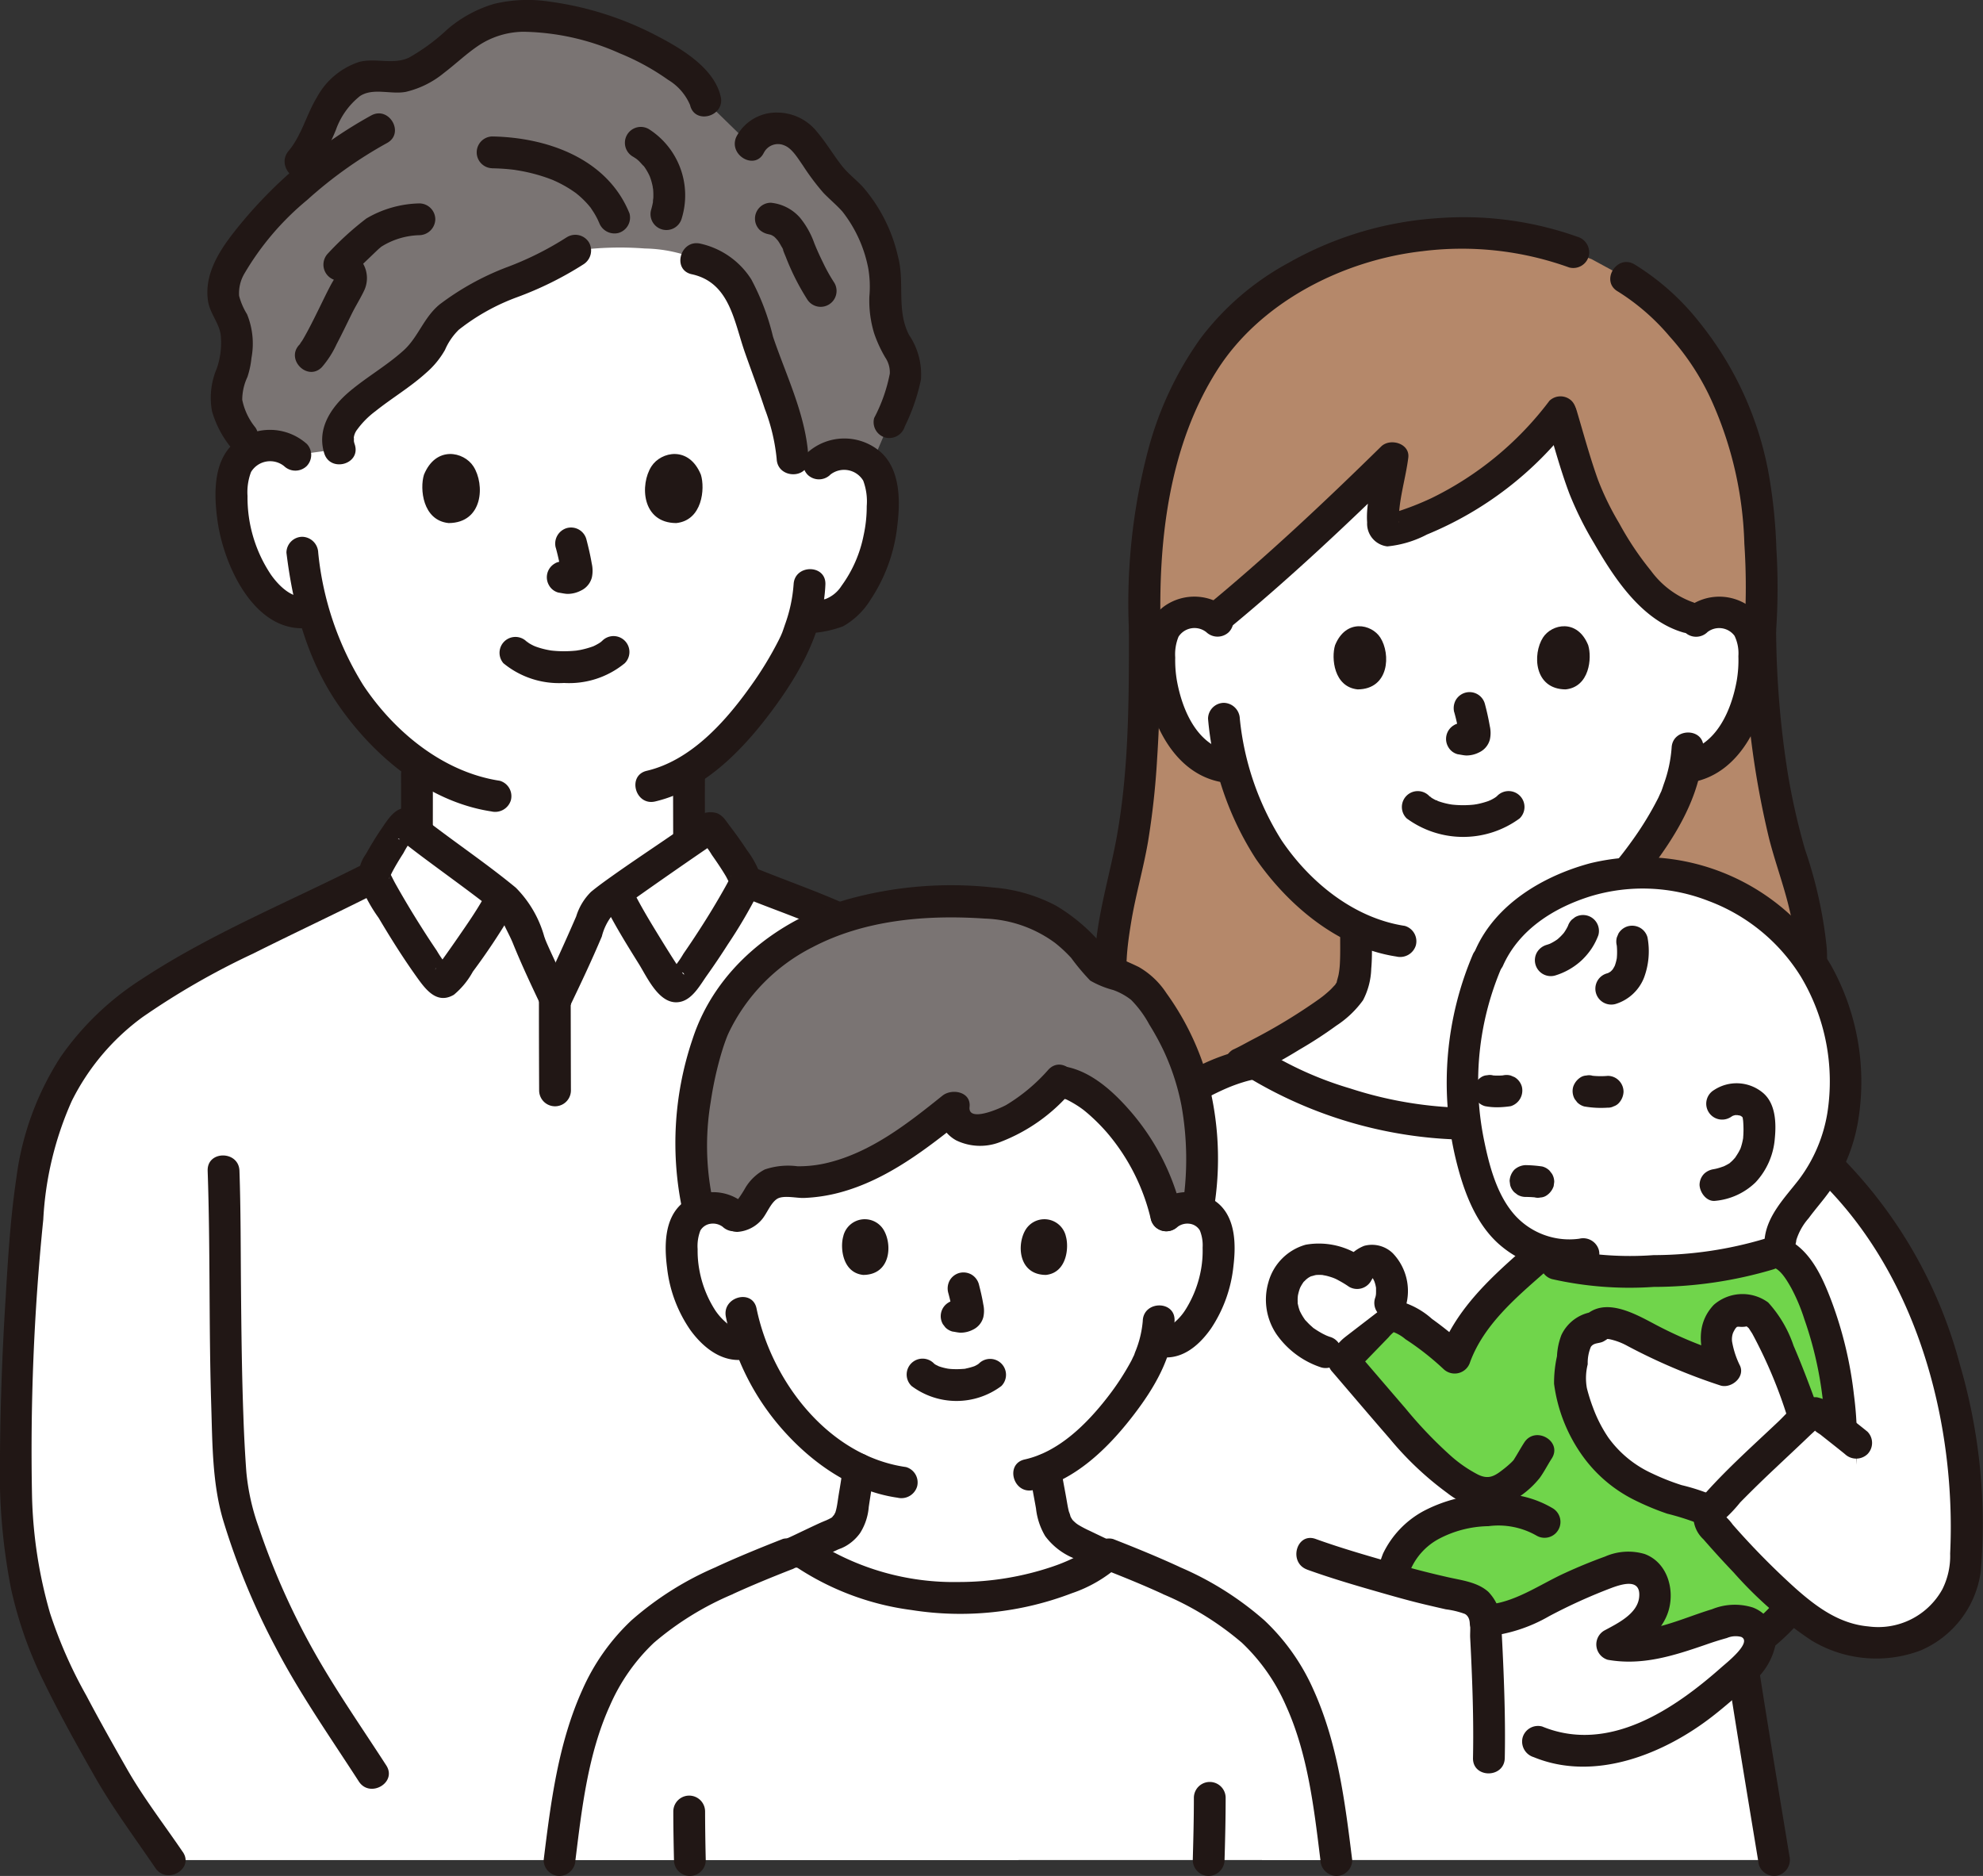 <svg data-name="グループ 272" xmlns="http://www.w3.org/2000/svg" width="179.708" height="170"><rect width="100%" height="100%" fill="#333333" stroke="none"/><defs><clipPath id="a"><path data-name="長方形 45" fill="none" d="M0 0h179.708v170H0z"/></clipPath></defs><g data-name="グループ 271" clip-path="url(#a)"><path data-name="パス 61" d="M74.21 42.008a3.529 3.529 0 0 1 2.827-.831 3.337 3.337 0 0 1 2.4 1.6 4.717 4.717 0 0 1 .494 1.9 14.141 14.141 0 0 1-1.441 7.5 8.987 8.987 0 0 1-2.325 3.051c-.822.655-2.309.609-3.341.792-.2.7-.405 1.278-.513 1.606-.751 2.039-4.728 8.927-9.861 12.139-.026 2.207 0 4.18-.007 6.572-2.728 1.9-7.707 5.161-8.332 5.92-.515 1.2-1.195 2.7-1.372 3.312-.408.939-1.537 3.226-2.4 5.027-.889-1.863-2.215-4.68-2.378-5.2-.187-.616-.922-1.98-1.444-3.188-.675-.853-6.425-4.918-8.737-6.718 0-2.275.012-4.278-.007-6.353a25.817 25.817 0 0 1-4.71-4.448 24.23 24.23 0 0 1-4.688-9.323l-.264.066a3.749 3.749 0 0 1-3.307-.984 9 9 0 0 1-2.324-3.051 14.143 14.143 0 0 1-1.442-7.5 4.729 4.729 0 0 1 .494-1.9 3.34 3.34 0 0 1 2.4-1.595 3.536 3.536 0 0 1 2.828.827s-9.88-26 22.761-26S74.21 42.008 74.21 42.008" fill="#fff"/><path data-name="パス 62" d="M63.076 23.464c2.691.539 4.252 2.554 5.046 5.651s3.615 9.277 3.705 12.474l2.385.42a3.534 3.534 0 0 1 2.828-.827 3.429 3.429 0 0 1 1.915.962l1.653-3.872c1.132-2.811 2.179-4.545.865-6.589-2.044-3.358-.835-5.485-1.357-7.577-1.1-4.394-2.327-5.667-4.3-7.464-1.11-1.012-2.617-4.052-3.974-4.7a2.892 2.892 0 0 0-3.854 1.161l-4.062-3.961c-.438-2.336-5.4-5.261-9.941-6.6-3.648-1.075-7.727-1.876-10.978.106-2.478 1.511-4.453 4.317-7.355 4.36-.737.011-1.472-.17-2.205-.1-1.728.17-3.016 1.678-3.811 3.222s-1.319 3.265-2.466 4.568l.618 1.552a39.5 39.5 0 0 0-5.643 5.913c-1.229 1.59-2.388 3.607-1.735 5.507.3.884.986 1.653 1.035 2.586a10.114 10.114 0 0 1-.411 3.522c-1.194 2.775-.109 4.162.876 5.695l.853 1.327a3.475 3.475 0 0 1 1.174-.4 3.535 3.535 0 0 1 2.829.828l4-.537c-1.357-4.072 6.963-6.326 8.482-10.066s9.734-5.541 12.893-7.917a29.8 29.8 0 0 1 6.309-.189 12.855 12.855 0 0 1 4.623.943" fill="#7a7473"/><path data-name="パス 63" d="M24.66 168.562h-9.332c-1.733-2.555-4.124-5.873-4.923-7.284-1.483-2.606-5.775-10.043-6.972-13.783a43.619 43.619 0 0 1-1.992-14.181c0-6.142.252-12.291.706-18.411s.691-11.981 3.974-17.424c2.916-4.831 6.869-7.373 11.671-10.008 4.866-2.663 11.486-5.682 16.1-8.041-.212-.377 1.713-3.389 2.488-4.43.082-.109.107-.279.237-.315s.286.073.4.178c1.3 1.174 8.728 6.365 9.5 7.342.523 1.209 1.257 2.573 1.444 3.188.163.518 1.489 3.334 2.378 5.2.86-1.8 1.989-4.088 2.4-5.026.177-.617.857-2.108 1.372-3.313.791-.961 8.565-5.934 9.912-7.075a.489.489 0 0 1 .425-.165c.141.042.174.215.266.329.827 1.028 2.83 3.891 2.856 4.506l.49.2c1.916.778 5.009 1.879 7.46 2.953l16.766 6.191v79.369Z" fill="#fff"/><path data-name="パス 64" d="M63.886 75.939c0-1.845-.014-3.692 0-5.537a1.44 1.44 0 1 0-2.88 0c-.014 1.845 0 3.692 0 5.537a1.44 1.44 0 1 0 2.88 0" fill="#211715"/><path data-name="パス 65" d="M36.345 70.173c.007 1.683 0 3.365 0 5.047a1.44 1.44 0 1 0 2.88 0c0-1.683.007-3.365 0-5.047a1.44 1.44 0 1 0-2.88 0" fill="#211715"/><path data-name="パス 66" d="M51.416 21.466a28.5 28.5 0 0 1-5.592 2.791 24.482 24.482 0 0 0-6 3.344c-1.442 1.2-1.92 2.952-3.242 4.149-1.521 1.378-3.331 2.4-4.9 3.722-1.657 1.4-2.99 3.35-2.3 5.6.539 1.768 3.32 1.015 2.777-.765a2.146 2.146 0 0 1-.085-.31c0 .031.015.174 0 .005-.007-.071.014-.5-.02-.271a1.51 1.51 0 0 1 .327-.818 7.813 7.813 0 0 1 1.639-1.647c1.5-1.2 3.173-2.185 4.6-3.481a7.838 7.838 0 0 0 1.709-2.079 5.7 5.7 0 0 1 1.25-1.825 19.217 19.217 0 0 1 5.277-2.947 31.117 31.117 0 0 0 6.013-2.976 1.484 1.484 0 0 0 .517-1.971 1.451 1.451 0 0 0-1.97-.516" fill="#211715"/><path data-name="パス 67" d="M62.693 24.852c3.432.749 3.819 4.242 4.805 7.065.6 1.711 1.243 3.4 1.809 5.127a17.4 17.4 0 0 1 1.079 4.545c.078 1.847 2.959 1.856 2.88 0-.162-3.82-2.008-7.509-3.213-11.078a21.73 21.73 0 0 0-1.971-5.2 7.346 7.346 0 0 0-4.625-3.235c-1.807-.395-2.578 2.381-.765 2.777" fill="#211715"/><path data-name="パス 68" d="M69.232 13.83a1.431 1.431 0 0 1 1.845-.653c.714.27 1.246 1.2 1.673 1.8a21.416 21.416 0 0 0 1.873 2.5c.561.587 1.193 1.1 1.731 1.709a12 12 0 0 1 2.332 5.135 9.876 9.876 0 0 1 .1 2.548 10.14 10.14 0 0 0 .433 3.338 11.844 11.844 0 0 0 1.011 2.194 2.4 2.4 0 0 1 .408 1.457 14.461 14.461 0 0 1-1.418 4.021 1.45 1.45 0 0 0 1.006 1.771 1.475 1.475 0 0 0 1.771-1.005 17.873 17.873 0 0 0 1.463-4.247 6.392 6.392 0 0 0-1.08-4.049c-1.165-2.253-.366-4.734-1-7.1a14.523 14.523 0 0 0-3.168-6.292c-.6-.655-1.334-1.2-1.889-1.9-.788-.992-1.425-2.094-2.245-3.064a4.617 4.617 0 0 0-3.56-1.791 4.1 4.1 0 0 0-3.775 2.17c-.793 1.665 1.689 3.128 2.487 1.454" fill="#211715"/><path data-name="パス 69" d="M65.314 8.758c-.595-2.629-3.643-4.4-5.836-5.538A29.413 29.413 0 0 0 49.689.131a13.022 13.022 0 0 0-4.918.222 11.466 11.466 0 0 0-4.265 2.339 17.825 17.825 0 0 1-3.448 2.533c-1.452.671-2.993 0-4.5.385a6.735 6.735 0 0 0-3.845 3.221c-.945 1.557-1.378 3.44-2.563 4.851s.842 3.458 2.037 2.036a16.52 16.52 0 0 0 2.251-3.943A6.816 6.816 0 0 1 32.631 8.7c1.192-.77 2.808-.117 4.152-.377a8.46 8.46 0 0 0 3.433-1.7c1.079-.82 2.063-1.773 3.193-2.523a7.5 7.5 0 0 1 4.05-1.222 22.147 22.147 0 0 1 8.712 1.958 21.7 21.7 0 0 1 4.378 2.4 4.889 4.889 0 0 1 1.989 2.285c.409 1.807 3.186 1.043 2.777-.765" fill="#211715"/><path data-name="パス 70" d="M33.632 10.466a41.069 41.069 0 0 0-11.758 9.739c-1.633 1.984-3.433 4.352-3.022 7.081.171 1.13 1.065 2.059 1.16 3.162a7.125 7.125 0 0 1-.367 2.946 6.737 6.737 0 0 0-.431 3.872 9.233 9.233 0 0 0 1.452 2.939c1 1.551 3.5.109 2.487-1.454a5.8 5.8 0 0 1-1.2-2.522 4.879 4.879 0 0 1 .468-2.063 7.841 7.841 0 0 0 .367-1.723 7.053 7.053 0 0 0-.4-3.968 6.077 6.077 0 0 1-.718-1.662 3.508 3.508 0 0 1 .455-1.979 25.06 25.06 0 0 1 5.708-6.709 38.523 38.523 0 0 1 7.251-5.17c1.621-.9.17-3.388-1.454-2.487" fill="#211715"/><path data-name="パス 71" d="M44.582 15.251a19.024 19.024 0 0 1 1.991.134c.272.034-.335-.058.139.021.248.041.5.081.744.131a15.728 15.728 0 0 1 1.612.41q.359.111.712.243c.14.052.28.105.418.163-.174-.073.076.037.134.063a11.134 11.134 0 0 1 1.357.739c.2.131.4.267.6.415-.185-.143.159.138.158.137.091.078.181.158.269.24q.288.27.552.566c.063.072.125.145.186.219.277.333-.114-.2.123.168.133.2.269.4.389.616q.108.192.205.391c.019.038.179.41.1.2a1.485 1.485 0 0 0 1.771 1.006 1.45 1.45 0 0 0 1.006-1.771c-2-4.969-7.45-6.894-12.459-6.976a1.441 1.441 0 0 0 0 2.88" fill="#211715"/><path data-name="パス 72" d="M57.348 14.186c.132.079.258.164.384.251.158.11-.034-.008-.076-.059a1.7 1.7 0 0 0 .172.146c.214.189.381.42.586.614-.243-.229-.1-.137-.037-.042q.065.09.125.184.121.186.226.382c.063.118.119.239.176.359.078.161-.11-.3-.025-.056.024.071.052.14.076.21a5.776 5.776 0 0 1 .212.823c.011.058.016.12.03.177-.09-.373-.023-.179-.013-.07a6.165 6.165 0 0 1 .021.859 2.657 2.657 0 0 0-.039.454c-.017-.115.046-.306 0-.066a6.083 6.083 0 0 1-.162.671 1.44 1.44 0 0 0 2.777.765 7.116 7.116 0 0 0-2.982-8.09 1.44 1.44 0 0 0-1.454 2.487" fill="#211715"/><path data-name="パス 73" d="M38.009 18.433a9.864 9.864 0 0 0-4.8 1.362 27.525 27.525 0 0 0-3.5 3.185 1.458 1.458 0 0 0 1.018 2.459c-.224-.022-.218-.078-.311-.2-.036-.048.061-.21.037-.227a3.765 3.765 0 0 1-.22.369c-.118.2-.23.394-.336.6-.333.634-.642 1.282-.958 1.925-.344.7-.689 1.4-1.058 2.089-.163.3-.329.606-.51.9a2.169 2.169 0 0 0-.211.322c.007-.019.184-.2-.023.014-1.29 1.332.744 3.371 2.037 2.037a8.745 8.745 0 0 0 1.323-2.061c.475-.905.918-1.827 1.369-2.745.348-.707.776-1.382 1.115-2.09a2.643 2.643 0 0 0-2.255-3.81l1.019 2.458q1.123-1.078 2.248-2.155c.12-.114.238-.23.361-.339.061-.054.129-.1.188-.161.189-.18-.267.169.039-.024a6.792 6.792 0 0 1 3.428-1.028 1.476 1.476 0 0 0 1.44-1.44 1.452 1.452 0 0 0-1.44-1.44" fill="#211715"/><path data-name="パス 74" d="M75.229 43.027a2.019 2.019 0 0 1 3 .531 5.374 5.374 0 0 1 .318 2.311 12.214 12.214 0 0 1-.284 2.648 11.53 11.53 0 0 1-2 4.57 2.992 2.992 0 0 1-1.46 1.2 19.376 19.376 0 0 1-2.215.318 1.449 1.449 0 0 0-1.005 1.772 1.478 1.478 0 0 0 1.771 1.005 10.261 10.261 0 0 0 3.046-.624 6.967 6.967 0 0 0 2.493-2.412 15.007 15.007 0 0 0 2.431-6.754c.269-2.2.273-5.031-1.516-6.628a5.015 5.015 0 0 0-6.609.029 1.451 1.451 0 0 0 0 2.036 1.471 1.471 0 0 0 2.036 0" fill="#211715"/><path data-name="パス 75" d="M71.919 52.967a13.471 13.471 0 0 1-.781 3.634c-.1.3-.2.593-.311.885.155-.393-.04.078-.074.15-.055.114-.109.228-.166.342a31.718 31.718 0 0 1-2.638 4.314c-2.279 3.186-5.378 6.628-9.339 7.559-1.8.424-1.04 3.2.765 2.778 4.651-1.093 8.235-4.986 10.935-8.706 2.336-3.225 4.326-6.883 4.491-10.956.075-1.853-2.805-1.85-2.88 0" fill="#211715"/><path data-name="パス 76" d="M27.784 40.211a5.016 5.016 0 0 0-6.61-.029c-1.889 1.693-1.781 4.709-1.463 7.012.575 4.167 3.558 10.7 8.788 9.623 1.814-.375 1.046-3.152-.765-2.777-1.274.264-2.489-.992-3.156-1.928a12.556 12.556 0 0 1-2.146-7.159 5.163 5.163 0 0 1 .318-2.179 2.021 2.021 0 0 1 3-.531 1.479 1.479 0 0 0 2.036 0 1.452 1.452 0 0 0 0-2.036" fill="#211715"/><path data-name="パス 77" d="M25.958 50.084c.594 4.848 1.851 9.642 4.649 13.719 3.209 4.677 8.166 8.853 13.917 9.727a1.487 1.487 0 0 0 1.772-1.006 1.451 1.451 0 0 0-1.006-1.771c-5.121-.778-9.553-4.43-12.366-8.655a27.922 27.922 0 0 1-4.086-12.014 1.485 1.485 0 0 0-1.44-1.44 1.449 1.449 0 0 0-1.44 1.44" fill="#211715"/><path data-name="パス 78" d="M43.814 81.398c-.692 1.228-1.507 2.393-2.307 3.553q-.624.905-1.264 1.8-.276.387-.557.77a3.344 3.344 0 0 0-.221.3c-.121.212.042-.086.03-.081l.726-.2h.031l.636.37a9.844 9.844 0 0 1-1.31-1.768q-.734-1.079-1.429-2.185a82.33 82.33 0 0 1-2.309-3.867c-.21-.377-.39-.773-.6-1.146-.142-.248.056.167.05.123-.04-.3.023.649-.007.554-.036-.112.137-.261 0-.068a3.566 3.566 0 0 0 .2-.409c.325-.636.7-1.247 1.085-1.849a8.344 8.344 0 0 1 1.074-1.591l-1.4.37c-.209-.032-.239-.193 0 0 .1.084.2.166.306.248.325.258.655.511.985.763.7.536 1.414 1.061 2.125 1.587 1.413 1.044 3.082 2.259 4.315 3.223a7.382 7.382 0 0 1 1.382 1.156 7.225 7.225 0 0 1 .382.861c.248.524.531 1.04.749 1.578.8 1.975 1.71 3.9 2.624 5.821a1.452 1.452 0 0 0 1.97.516 1.471 1.471 0 0 0 .517-1.97 363.85 363.85 0 0 1-1.458-3.1c-.2-.427-.394-.855-.584-1.285-.037-.082-.212-.522-.1-.233-.045-.12-.086-.243-.131-.364a10.148 10.148 0 0 0-2.576-4.43c-2.55-2.105-5.3-3.958-7.921-5.973-.135-.1.015.012.035.028l-.186-.147a9.599 9.599 0 0 1-.287-.229 5.868 5.868 0 0 0-.818-.651c-1.4-.777-2.22.48-2.9 1.48a28.584 28.584 0 0 0-1.5 2.427 3.509 3.509 0 0 0-.668 2.373 13.942 13.942 0 0 0 1.812 3.427c1.089 1.836 2.227 3.65 3.471 5.386.794 1.109 1.814 2.481 3.348 1.578a7.229 7.229 0 0 0 1.717-2.092 59 59 0 0 0 3.465-5.2 1.441 1.441 0 0 0-2.487-1.454" fill="#211715"/><path data-name="パス 79" d="M51.585 91.312c1.028-2.139 2.036-4.265 2.956-6.45a5.048 5.048 0 0 1 .945-1.924c.1-.09.213-.175.322-.261-.271.214.17-.126.216-.161.289-.214.58-.423.873-.631a493.35 493.35 0 0 1 8.053-5.6l-.727.2.223-.029-1.018-.422a8.44 8.44 0 0 1 1.083 1.439c.434.615.858 1.239 1.244 1.885.148.247.261.527.419.765.08.121.013-.184-.01 0 .132-1.084.015-.744-.011-.527.011-.087.173-.348.048-.121-.048.086-.087.178-.132.266-.11.218-.228.433-.347.647a69.297 69.297 0 0 1-2.374 3.928q-.688 1.067-1.411 2.11a9.06 9.06 0 0 1-1.447 1.88l.635-.37v-.013l.727.2c.161.071.212.317.035.1-.07-.086-.127-.183-.189-.274-.168-.248-.331-.5-.494-.75-.433-.671-.856-1.349-1.275-2.03-.806-1.312-1.615-2.629-2.327-3.995-.857-1.644-3.344-.189-2.487 1.454.844 1.618 1.814 3.175 2.779 4.723.8 1.282 1.927 3.881 3.81 3.424 1.094-.266 1.769-1.552 2.381-2.408a66.441 66.441 0 0 0 1.879-2.793 44.747 44.747 0 0 0 2.663-4.515 2.307 2.307 0 0 0 .287-1.78 8.581 8.581 0 0 0-1.2-2.211q-.752-1.143-1.585-2.228c-.339-.442-.567-.891-1.126-1.137a1.992 1.992 0 0 0-2.051.507c-.145.114-.122.094.024-.016l-.3.223c-.273.2-.549.393-.825.587-.667.466-1.339.924-2.012 1.382-1.47 1-2.946 1.991-4.394 3.02-.638.454-1.277.912-1.881 1.411a5.318 5.318 0 0 0-1.346 2.226 183.983 183.983 0 0 1-3.117 6.824c-.8 1.663 1.683 3.126 2.487 1.454" fill="#211715"/><path data-name="パス 80" d="M18.819 106.099c.246 7.083.1 14.176.324 21.26.109 3.439.089 7 1.058 10.33a64.414 64.414 0 0 0 4.755 11.554c2.211 4.252 4.965 8.171 7.561 12.191 1 1.551 3.5.109 2.487-1.454-2.275-3.522-4.686-6.961-6.723-10.631a65.849 65.849 0 0 1-4.867-11.041 20.221 20.221 0 0 1-1.09-4.93 127.465 127.465 0 0 1-.266-5.021c-.143-3.9-.185-7.8-.219-11.706-.031-3.517-.017-7.037-.139-10.553-.064-1.848-2.945-1.857-2.88 0" fill="#211715"/><path data-name="パス 81" d="M16.571 167.837c-1.691-2.488-3.559-4.9-5.052-7.513-1.262-2.21-2.513-4.428-3.7-6.681a41.351 41.351 0 0 1-3.287-7.467 41.691 41.691 0 0 1-1.627-10.493 206.883 206.883 0 0 1 1.017-25.166 30.141 30.141 0 0 1 2.584-10.748 21.009 21.009 0 0 1 6.408-7.595 68.482 68.482 0 0 1 10.014-5.753c3.669-1.838 7.387-3.576 11.052-5.422 1.656-.834.2-3.319-1.453-2.487-6.562 3.306-13.488 6.141-19.643 10.189A25.948 25.948 0 0 0 5.5 95.768a26.355 26.355 0 0 0-4.018 10.99c-.593 3.977-.8 8.023-1.042 12.034q-.4 6.722-.443 13.46a54.515 54.515 0 0 0 1 11.7 36.67 36.67 0 0 0 2.988 8.485c1.414 2.9 2.99 5.723 4.586 8.526 1.647 2.9 3.642 5.567 5.512 8.32 1.036 1.524 3.532.085 2.487-1.454" fill="#211715"/><path data-name="パス 82" d="M69.863 21.252c-.423-.055-.113-.006-.024.019.053.015.311.076.081.02-.215-.053.012.013.07.047a1.944 1.944 0 0 0 .228.148c-.112-.04-.215-.179-.044-.023.057.053.112.106.166.162a1.549 1.549 0 0 0 .186.211c-.1-.064-.158-.215-.026-.025a4.834 4.834 0 0 1 .275.449c.04.073.23.35.208.429-.077-.184-.1-.227-.057-.126l.042.112.069.178q.084.215.174.426a21.844 21.844 0 0 0 1.918 3.812 1.44 1.44 0 0 0 2.487-1.454 15.535 15.535 0 0 1-1.03-1.84q-.253-.512-.485-1.033c-.076-.171-.149-.343-.224-.513.181.413-.032-.086-.078-.2a7.665 7.665 0 0 0-1.3-2.323 4.031 4.031 0 0 0-2.639-1.355 1.429 1.429 0 0 0-1.018.422 1.439 1.439 0 0 0 0 2.036 1.691 1.691 0 0 0 1.018.422" fill="#211715"/><path data-name="パス 83" d="M67.679 81.435c1.15.466 2.313.9 3.47 1.342.638.246 1.275.493 1.91.747q.5.2 1 .407c.077.032.154.065.232.1.205.085-.2-.086 0 0l.5.217a1.48 1.48 0 0 0 1.97-.517 1.455 1.455 0 0 0-.516-1.97c-2.567-1.12-5.209-2.048-7.8-3.1a1.445 1.445 0 0 0-1.771 1.007 1.484 1.484 0 0 0 1.006 1.771" fill="#211715"/><path data-name="パス 84" d="M45.62 60.1a7.916 7.916 0 0 0 5.5 1.791 7.929 7.929 0 0 0 5.5-1.791 1.44 1.44 0 0 0-2.037-2.036c-.055.054-.315.264-.094.1s-.117.073-.19.119a5.633 5.633 0 0 1-.357.2c-.082.041-.166.078-.249.117.15-.071.21-.08.02-.014a8.2 8.2 0 0 1-1.191.325c-.019 0-.447.07-.161.032a11.109 11.109 0 0 1-1.241.073 10.166 10.166 0 0 1-1.241-.074c.205.027 0 0-.1-.021a7.345 7.345 0 0 1-1.207-.319c-.077-.028-.382-.177-.028 0-.069-.033-.14-.063-.209-.1a4.525 4.525 0 0 1-.4-.218 2.044 2.044 0 0 0-.287-.194c.261.1.239.2.111.079-.035-.034-.073-.066-.108-.1A1.44 1.44 0 0 0 45.62 60.1" fill="#211715"/><path data-name="パス 85" d="M50.366 49.627a21.419 21.419 0 0 1 .5 2.307l-.051-.382a1.383 1.383 0 0 1 .009.318l.051-.383a.756.756 0 0 1-.035.143l.145-.344a.543.543 0 0 1-.05.092l.225-.292a.5.5 0 0 1-.076.075l.292-.225a1.428 1.428 0 0 1-.183.1l.344-.145a1.314 1.314 0 0 1-.308.089l.383-.051a1.216 1.216 0 0 1-.289 0l.383.052c-.109-.015-.216-.042-.325-.057a1.091 1.091 0 0 0-.575-.025 1.07 1.07 0 0 0-.535.171 1.439 1.439 0 0 0-.517 1.97 1.375 1.375 0 0 0 .86.662c.271.037.534.105.81.117a2.634 2.634 0 0 0 1.222-.3 1.82 1.82 0 0 0 .992-1.193 2.886 2.886 0 0 0-.011-1.256c-.126-.744-.3-1.48-.489-2.209a1.44 1.44 0 0 0-1.771-1.006 1.467 1.467 0 0 0-1.006 1.771" fill="#211715"/><path data-name="パス 86" d="M38.419 43.024c-.385 1.252-.134 4.132 2.238 4.377 3.135-.019 3.3-3.5 2.246-5.138-.864-1.341-3.4-1.9-4.484.761" fill="#211715"/><path data-name="パス 87" d="M63.52 43.024c.385 1.252.135 4.132-2.238 4.377-3.135-.019-3.3-3.5-2.246-5.138.864-1.341 3.4-1.9 4.484.761" fill="#211715"/><path data-name="パス 88" d="M51.739 98.812q-.013-4.147-.019-8.295a1.44 1.44 0 0 0-2.88 0q0 4.147.019 8.295a1.44 1.44 0 0 0 2.88 0" fill="#211715"/><path data-name="パス 89" d="M161.079 72.877c-.042-.2-.084-.409-.125-.618a83.666 83.666 0 0 1-1.434-15.117 76.151 76.151 0 0 0-.147-10.262c-.469-6.584-3.413-13.937-7.649-18.023-1.831-1.767-2.363-2.591-4.357-3.674l-3.121-1.695-1.663-.64c-2.945-1.135-5.682-1.681-10.849-1.681a30.131 30.131 0 0 0-19.358 7.567c-5.551 5.314-9.072 15.021-8.628 28.406 0 9.754-.541 17.053-1.582 21.05a47.919 47.919 0 0 0-1.539 9.812c-.038 4.548 3.084 9.128 7.446 9.933l45.151-3.243c6.045 2.331 10.949-3.087 10.911-7.636a23.744 23.744 0 0 0-1.307-7.613 60.369 60.369 0 0 1-1.75-6.568" fill="#b5886a"/><path data-name="パス 90" d="M119.46 104.27a25.172 25.172 0 0 1-7.012-7.9c.32-.141 9.11-4.591 9.974-6.728.66-1.633.41-3.95.485-5.6a21.1 21.1 0 0 1-6.806-5.562 22.368 22.368 0 0 1-4.4-8.958c-.381-.018-.618-.031-.618-.031a5.441 5.441 0 0 1-2.533-1.142 8.206 8.206 0 0 1-2.125-2.788 12.934 12.934 0 0 1-1.318-6.852 4.313 4.313 0 0 1 .452-1.735 3.05 3.05 0 0 1 2.194-1.459 3.262 3.262 0 0 1 2.392.6c5.08-4.161 12.04-10.7 16.038-14.628-.267 2.254-1.684 7.024-.181 6.577a29.323 29.323 0 0 0 15.427-10.72c.838 2.8 1.9 6.777 2.879 8.611 1.511 2.832 5.151 9.953 9.639 10.134a3.219 3.219 0 0 1 2.341-.57 3.05 3.05 0 0 1 2.194 1.459 4.3 4.3 0 0 1 .451 1.735 12.926 12.926 0 0 1-1.318 6.852 8.214 8.214 0 0 1-2.125 2.788 5.374 5.374 0 0 1-2.791 1.174 22.983 22.983 0 0 1-.732 2.5c-.76 2.063-5.132 9.557-10.553 11.913.092 1.659-.184 4.041.491 5.709.865 2.137 8.833 6.587 9.153 6.728 0 0-9.171 11.452-20.933 11.452a18.035 18.035 0 0 1-10.668-3.555" fill="#fff"/><path data-name="パス 91" d="m164.123 104.628 1.953 1.465c9.169 8.953 13.044 23.851 11.985 36.38a8.067 8.067 0 0 1-4.38 5.7 10 10 0 0 1-9.006-.9c-3.228-2.084-7.435-6.663-9.54-9.1l2.867 13.3c.456 2.938 1.7 10.549 2.776 17.085H114.36v-12.815c-6.533-1.251-9.326-1.59-14.821-4.5a11.551 11.551 0 0 1-5.178-7.538c-.7-5.115-.053-11.429.676-22.426.512-4.8 1.323-12.388 6.138-17.391 4.358-4.527 9.958-7.23 12.6-7.541a39.88 39.88 0 0 0 19.668 5.546c6.93.017 16.362-2.773 19.636-5.546l11.044 8.281" fill="#fff"/><path data-name="パス 92" d="M102.31 57.141c0 6.2 0 12.579-1.106 18.7-1.012 5.59-3.362 11.6-.943 17.146a10.7 10.7 0 0 0 7.431 6.334c1.81.365 2.584-2.411.766-2.777a7.964 7.964 0 0 1-5.635-4.839c-1.111-2.588-.759-5.4-.318-8.1.4-2.449 1.1-4.828 1.524-7.27a71.53 71.53 0 0 0 .834-7.568c.252-3.869.324-7.749.326-11.626a1.441 1.441 0 0 0-2.88 0" fill="#211715"/><path data-name="パス 93" d="M158.081 57.141a80.559 80.559 0 0 0 2.238 18.834c.5 1.972 1.2 3.887 1.706 5.857.729 2.85 1.232 6.085-.4 8.707a6.52 6.52 0 0 1-8.017 2.765c-1.742-.642-2.493 2.141-.766 2.777a9.181 9.181 0 0 0 9.479-1.905 10.273 10.273 0 0 0 3.213-8.411 39.763 39.763 0 0 0-1.956-8.786 60.938 60.938 0 0 1-1.573-6.972 85.741 85.741 0 0 1-1.045-12.867 1.441 1.441 0 0 0-2.88 0" fill="#211715"/><path data-name="パス 94" d="M154.724 57.29a1.734 1.734 0 0 1 2.465.325 3.649 3.649 0 0 1 .351 1.847 10.948 10.948 0 0 1-.154 2.245c-.487 2.668-1.843 5.865-4.807 6.4a1.452 1.452 0 0 0-1.005 1.771 1.472 1.472 0 0 0 1.771 1.006c4.532-.813 6.694-5.929 7.035-10.038.175-2.112 0-4.52-1.824-5.888a4.694 4.694 0 0 0-5.867.3 1.45 1.45 0 0 0 0 2.036 1.471 1.471 0 0 0 2.036 0" fill="#211715"/><path data-name="パス 95" d="M151.489 67.769a12.153 12.153 0 0 1-.71 3.288c-.089.273-.181.544-.285.811.158-.406-.155.316-.212.431a29.037 29.037 0 0 1-2.393 3.915c-2.066 2.891-4.879 6.022-8.476 6.868-1.8.423-1.04 3.2.766 2.777 4.291-1.009 7.593-4.593 10.079-8.028 2.143-2.963 3.959-6.323 4.111-10.061.075-1.853-2.805-1.85-2.88 0" fill="#211715"/><path data-name="パス 96" d="M111.358 55.253a4.7 4.7 0 0 0-5.868-.3c-1.828 1.364-2 3.78-1.823 5.889.341 4.108 2.5 9.225 7.035 10.037a1.48 1.48 0 0 0 1.771-1.006 1.452 1.452 0 0 0-1.006-1.771c-2.965-.531-4.32-3.729-4.807-6.4a10.82 10.82 0 0 1-.156-2.119 4.219 4.219 0 0 1 .3-1.886 1.725 1.725 0 0 1 2.518-.411 1.479 1.479 0 0 0 2.036 0 1.452 1.452 0 0 0 0-2.036" fill="#211715"/><path data-name="パス 97" d="M109.478 65.132a27.822 27.822 0 0 0 4.334 12.7c2.959 4.255 7.472 8.045 12.726 8.848a1.486 1.486 0 0 0 1.771-1.006 1.451 1.451 0 0 0-1.006-1.771c-4.622-.706-8.619-3.973-11.178-7.778a25.411 25.411 0 0 1-3.767-10.993 1.485 1.485 0 0 0-1.44-1.44 1.449 1.449 0 0 0-1.44 1.44" fill="#211715"/><path data-name="パス 98" d="M140.115 37.978c.67 2.258 1.276 4.545 2.107 6.752a30.986 30.986 0 0 0 2.246 4.512c1.853 3.208 4.338 7 8.11 8.083a1.441 1.441 0 0 0 .766-2.777 8.107 8.107 0 0 1-3.718-2.814 27.761 27.761 0 0 1-2.885-4.311 25.487 25.487 0 0 1-1.922-3.937c-.737-2.059-1.308-4.175-1.93-6.269-.526-1.773-3.306-1.018-2.777.765" fill="#211715"/><path data-name="パス 99" d="M140.4 36.341a29.646 29.646 0 0 1-10.674 8.8 26.051 26.051 0 0 1-3.152 1.238c-.214.068-.806.135-.952.289l.186-.022a1 1 0 0 1 .981.672c-.046 0-.017-.011-.022-.117-.006-.16 0-.319.006-.478.085-1.761.63-3.495.852-5.243.165-1.3-1.647-1.814-2.458-1.019-5.159 5.062-10.45 10.04-16.038 14.629-1.434 1.177.614 3.2 2.036 2.036 5.588-4.588 10.879-9.566 16.038-14.628l-2.458-1.018c-.223 1.753-.989 3.928-.849 5.862a2.07 2.07 0 0 0 1.83 2.172 9.746 9.746 0 0 0 3.59-1.076 31.621 31.621 0 0 0 13.12-10.067 1.487 1.487 0 0 0 0-2.036 1.449 1.449 0 0 0-2.036 0" fill="#211715"/><path data-name="パス 100" d="M142.967 21.46a30.814 30.814 0 0 0-12.5-1.7 31.6 31.6 0 0 0-13.685 4.054 24.765 24.765 0 0 0-7.989 6.855 31.054 31.054 0 0 0-4.763 10.184 54.453 54.453 0 0 0-1.72 16.284c.057 1.849 2.937 1.857 2.88 0-.248-8.047.717-16.723 5.153-23.652 3.946-6.163 11.427-9.92 18.573-10.724a28.659 28.659 0 0 1 13.286 1.476 1.451 1.451 0 0 0 1.771-1.006 1.472 1.472 0 0 0-1.006-1.771" fill="#211715"/><path data-name="パス 101" d="M160.96 57.141a57.318 57.318 0 0 0 .024-7.394 48.225 48.225 0 0 0-.64-6.493 30.551 30.551 0 0 0-6.391-14.116 22.349 22.349 0 0 0-5.862-5.2c-1.622-.9-3.077 1.586-1.454 2.487a20.022 20.022 0 0 1 4.682 4.076 22.71 22.71 0 0 1 3.807 5.836 33.84 33.84 0 0 1 2.954 12.929 59.046 59.046 0 0 1 0 7.877c-.153 1.848 2.729 1.837 2.88 0" fill="#211715"/><path data-name="パス 102" d="M139.995 84.487c.023 1.829-.153 3.8.525 5.541a6.243 6.243 0 0 0 1.9 2.383 43.28 43.28 0 0 0 6.125 4.191 20.477 20.477 0 0 0 1.79 1.014 1.482 1.482 0 0 0 1.97-.517 1.452 1.452 0 0 0-.516-1.97 33.93 33.93 0 0 1-3.986-2.365q-.753-.483-1.49-.991-.351-.243-.7-.493l-.362-.266-.151-.114c-.186-.14.256.205-.053-.04-.4-.315-.788-.638-1.154-.991a7.263 7.263 0 0 1-.431-.446c-.056-.064-.109-.132-.165-.2.181.209.093.141 0-.019-.043-.078-.088-.153-.126-.233.138.289-.043-.193-.071-.3a5.912 5.912 0 0 1-.188-1.182c-.071-1-.03-2.006-.042-3.009a1.441 1.441 0 0 0-2.88 0" fill="#211715"/><path data-name="パス 103" d="M121.456 84.487c-.012.906.02 1.814-.025 2.719a7.359 7.359 0 0 1-.123 1.119c-.042.206-.109.405-.156.609-.074.318.089-.061-.049.142a2.254 2.254 0 0 0-.121.194c-.138.248.192-.194.021-.03-.156.15-.293.318-.451.466s-.347.312-.528.461q-.147.121-.3.238c.246-.193-.083.059-.166.12a50.733 50.733 0 0 1-6.117 3.713c-.567.3-1.135.625-1.722.891a1.451 1.451 0 0 0-.517 1.97 1.475 1.475 0 0 0 1.971.517 48.461 48.461 0 0 0 4.614-2.515 37.958 37.958 0 0 0 3.32-2.159 9.111 9.111 0 0 0 2.416-2.3 6.574 6.574 0 0 0 .745-2.857c.1-1.1.053-2.2.066-3.295a1.441 1.441 0 0 0-2.88 0" fill="#211715"/><path data-name="パス 104" d="M113.046 97.591a39.185 39.185 0 0 0 16.75 5.529 40.33 40.33 0 0 0 17.283-2.212 21.948 21.948 0 0 0 7.016-3.542c1.428-1.183-.619-3.211-2.037-2.036a18.187 18.187 0 0 1-5.25 2.629 46.009 46.009 0 0 1-7.66 1.984 35.808 35.808 0 0 1-16.8-1.311 31.842 31.842 0 0 1-7.848-3.523c-1.562-1.009-3.007 1.483-1.454 2.487" fill="#211715"/><path data-name="パス 105" d="M156.61 151.855c.886 5.7 1.84 11.392 2.776 17.085a1.451 1.451 0 0 0 1.771 1.006 1.474 1.474 0 0 0 1.006-1.771c-.936-5.693-1.889-11.384-2.776-17.085a1.45 1.45 0 0 0-1.771-1.006 1.475 1.475 0 0 0-1.006 1.771" fill="#211715"/><path data-name="パス 106" d="M161.171 113.497c1.151.376 2.324 2.185 2.8 3.265a34.034 34.034 0 0 1 2.3 19.6 20.831 20.831 0 0 1-3.7 9.035 19.119 19.119 0 0 1-10.637 6.5 40.419 40.419 0 0 1-12.633.708c-3.334-.24-7.037-.872-9.031-3.555l-4.281-2.017a11.515 11.515 0 0 1 .687-5.741 7.531 7.531 0 0 1 3.813-3.5 10.887 10.887 0 0 1 2.748-.775 16.9 16.9 0 0 1 .333-1.987 7.014 7.014 0 0 1-.78-.405 27.976 27.976 0 0 1-6.626-6.205l-4.394-5.12 3.278-3.382a2.047 2.047 0 0 1 .955-.663 1.975 1.975 0 0 1 1.394.409 27.3 27.3 0 0 1 4.44 3.379c1.259-3.55 4.2-6.193 7.035-8.676l.4-.351 1.722.492c3.531 1.009 13.634 1.058 19.353-.881Z" fill="#70d54b"/><path data-name="パス 107" d="M134.931 86.848c1.8-4.3 6.461-6.394 9.556-7.23a18.364 18.364 0 0 1 20.771 9.7c2.734 5.911 2.791 12.814-.611 17.788-1.112 1.624-4.162 4.62-3.061 6.045-6.823 3.092-23.511 2.288-21.717.248a7.986 7.986 0 0 1-3.622-2.282 12.358 12.358 0 0 1-2.349-4.443 27.829 27.829 0 0 1 .859-19.535Z" fill="#fff"/><path data-name="パス 108" d="M136.179 87.576c1.447-3.316 4.619-5.312 7.97-6.358a16.349 16.349 0 0 1 10.67.421 16.732 16.732 0 0 1 8.386 6.87 18.48 18.48 0 0 1 2.4 12.339 13.715 13.715 0 0 1-2.589 6.056c-1.268 1.637-2.93 3.295-3.105 5.466-.148 1.848 2.732 1.837 2.88 0a5.441 5.441 0 0 1 1.118-1.975c.6-.821 1.284-1.583 1.876-2.412a15.775 15.775 0 0 0 2.6-6.37 21.665 21.665 0 0 0-2.446-14.129 19.879 19.879 0 0 0-21.832-9.254c-4.26 1.146-8.588 3.705-10.416 7.892a1.487 1.487 0 0 0 .517 1.971 1.451 1.451 0 0 0 1.97-.517" fill="#211715"/><path data-name="パス 109" d="M133.512 86.411a29.674 29.674 0 0 0-1.639 18.392c.666 2.826 1.716 5.924 3.941 7.917a9.727 9.727 0 0 0 8.07 2.311 1.45 1.45 0 0 0 1.005-1.772 1.476 1.476 0 0 0-1.771-1.006 6.655 6.655 0 0 1-5.853-2.154c-1.652-1.858-2.339-4.6-2.814-6.975A26.339 26.339 0 0 1 136 87.866a1.489 1.489 0 0 0-.517-1.97 1.45 1.45 0 0 0-1.97.516" fill="#211715"/><path data-name="パス 110" d="M137.855 113.358c-3.027 2.656-5.979 5.448-7.405 9.311l2.407-.635a31.441 31.441 0 0 0-3.087-2.516 7.262 7.262 0 0 0-3.284-1.691c-1.291-.1-2.091.706-2.924 1.566l-2.81 2.9a1.475 1.475 0 0 0 0 2.036c1.729 2.015 3.447 4.04 5.19 6.043a28.918 28.918 0 0 0 5.229 4.934 7.163 7.163 0 0 0 3.38 1.457 4.7 4.7 0 0 0 3.278-1.231 8.19 8.19 0 0 0 1.713-1.609c.4-.554.71-1.176 1.081-1.75 1.009-1.561-1.483-3.007-2.487-1.454-.331.513-.623 1.05-.95 1.565-.145.229.1-.106-.018.03a4.064 4.064 0 0 1-.233.24 9.294 9.294 0 0 1-.774.653c-.764.6-1.308.868-2.225.417a12 12 0 0 1-2.453-1.691 39.082 39.082 0 0 1-4.1-4.289q-2.3-2.673-4.592-5.35v2.036l1.99-2.053 1.054-1.087a3.338 3.338 0 0 1 .4-.411c.2-.139-.2-.1.07-.056a3.6 3.6 0 0 1 1.062.636q.619.4 1.216.842a25.617 25.617 0 0 1 2.237 1.865 1.46 1.46 0 0 0 2.407-.635c1.23-3.334 4.067-5.762 6.664-8.041 1.4-1.225-.647-3.254-2.036-2.036" fill="#211715"/><path data-name="パス 111" d="M140.703 136.673a9.38 9.38 0 0 0-5.681-1.255 13.242 13.242 0 0 0-6.018 1.517 8.605 8.605 0 0 0-3.672 3.862 13.122 13.122 0 0 0-.782 6.246 1.473 1.473 0 0 0 1.44 1.44 1.453 1.453 0 0 0 1.44-1.44 11.174 11.174 0 0 1 .4-4.8 5.763 5.763 0 0 1 2.627-2.822 9.942 9.942 0 0 1 4.438-1.12 6.958 6.958 0 0 1 4.353.858 1.44 1.44 0 1 0 1.454-2.487" fill="#211715"/><path data-name="パス 112" d="M126.002 118.009a3.814 3.814 0 0 0-.248-2.7c-.307-.621-.929-1.206-1.607-1.064-.543.114-.883.639-1.164 1.117-1.376-.96-3.154-1.665-4.71-1.041a3.831 3.831 0 0 0-1.96 4.581 5.831 5.831 0 0 0 3.817 3.623Z" fill="#fff"/><path data-name="パス 113" d="M127.391 118.393a4.947 4.947 0 0 0-1.174-4.828 2.711 2.711 0 0 0-2.583-.668 3.511 3.511 0 0 0-1.893 1.742l1.971-.517a6.86 6.86 0 0 0-5.377-1.327 4.858 4.858 0 0 0-3.385 3.4 5.61 5.61 0 0 0 .714 4.69 7.96 7.96 0 0 0 4.085 3.036 1.44 1.44 0 1 0 .766-2.777 3.245 3.245 0 0 1-.264-.1l-.089-.035c.1.045-.228-.113-.276-.138a8.288 8.288 0 0 1-.785-.477c-.238-.159.078.086-.154-.12-.1-.094-.21-.185-.31-.284s-.191-.2-.288-.3c-.217-.223.041.091-.12-.144a5.1 5.1 0 0 1-.45-.778.838.838 0 0 1 .012.023 5.137 5.137 0 0 1-.088-.265c-.037-.122-.061-.247-.091-.372-.082-.356-.016.243-.01-.123 0-.128-.009-.256 0-.384 0-.1.04-.385 0-.127a4.113 4.113 0 0 1 .094-.437c.033-.124.073-.244.117-.364.037-.1.029-.08-.024.051a3.39 3.39 0 0 1 .314-.546c.152-.243-.143.112.084-.1.091-.084.175-.175.266-.259-.217.2.044-.029.108-.068a2.287 2.287 0 0 1 .332-.176c-.232.094.235-.05.291-.063q.152-.028-.006-.009c.076-.008.152-.013.228-.015a3.413 3.413 0 0 1 .536.017c-.235-.028.215.049.229.053.153.036.306.08.456.129a3.387 3.387 0 0 1 .686.3 9.429 9.429 0 0 1 .954.582 1.456 1.456 0 0 0 1.97-.516 3.7 3.7 0 0 1 .305-.477c-.109.132 0-.007.05-.026-.131.05-.055.035.037-.009a.6.6 0 0 1-.428.045c.078.009.161.128.042.021.028.026.24.284.166.177-.007-.01.119.231.125.246a2.927 2.927 0 0 1 .168.629c.037.254 0-.154 0 .1 0 .109.006.217 0 .325a1.338 1.338 0 0 1-.085.5 1.44 1.44 0 1 0 2.774.763" fill="#211715"/><path data-name="パス 114" d="M160.788 114.885c.652.257 1.2 1.236 1.525 1.8a16.642 16.642 0 0 1 1.207 2.866 33.311 33.311 0 0 1 1.571 6.524 30.758 30.758 0 0 1-1.065 13.359 15.678 15.678 0 0 1-7.542 9.205c-3.981 2.172-8.583 2.755-13.057 2.717a37.141 37.141 0 0 1-7.122-.558 8 8 0 0 1-5.016-2.751 1.447 1.447 0 0 0-2.036 0 1.476 1.476 0 0 0 0 2.036c2.825 3.649 8.054 3.928 12.281 4.1 5.245.219 10.6-.266 15.395-2.548a18.491 18.491 0 0 0 9.411-10.132 31.849 31.849 0 0 0 1.671-15.109 35.61 35.61 0 0 0-2.044-8.521c-.864-2.267-2-4.816-4.412-5.766a1.45 1.45 0 0 0-1.771 1.006 1.474 1.474 0 0 0 1.006 1.771" fill="#211715"/><path data-name="パス 115" d="M145.694 97.497a7.426 7.426 0 0 1-1.549-.031l.383.052-.189-.028a1.1 1.1 0 0 0-.575-.026 1.068 1.068 0 0 0-.535.171 1.611 1.611 0 0 0-.662.86 1.452 1.452 0 0 0 .145 1.11l.225.292a1.435 1.435 0 0 0 .634.37 8.8 8.8 0 0 0 2.121.11 1.089 1.089 0 0 0 .554-.124 1.078 1.078 0 0 0 .464-.3 1.6 1.6 0 0 0 .422-1.018 1.453 1.453 0 0 0-.422-1.018 1.416 1.416 0 0 0-1.018-.422" fill="#211715"/><path data-name="パス 116" d="M136.144 97.469h-.022l.383-.051a5.528 5.528 0 0 1-1.43.014l.382.052a1.836 1.836 0 0 1-.107-.018 1.1 1.1 0 0 0-.575-.026 1.068 1.068 0 0 0-.536.171 1.611 1.611 0 0 0-.662.86l-.051.383a1.44 1.44 0 0 0 1.057 1.388 5.847 5.847 0 0 0 1.1.1 8.658 8.658 0 0 0 1.228-.1 1.484 1.484 0 0 0 1.006-1.771 1.452 1.452 0 0 0-.662-.86l-.344-.145a1.453 1.453 0 0 0-.765 0" fill="#211715"/><path data-name="パス 117" d="M139.793 105.711a11.68 11.68 0 0 0-1.544-.127 1.6 1.6 0 0 0-1.018.422 1.6 1.6 0 0 0-.422 1.018l.051.383a1.434 1.434 0 0 0 .371.635l.291.225a1.433 1.433 0 0 0 .727.2 10.027 10.027 0 0 1 1.08.063l-.383-.051.082.012a1.1 1.1 0 0 0 .574.026 1.075 1.075 0 0 0 .536-.171 1.617 1.617 0 0 0 .662-.861l.051-.382a1.434 1.434 0 0 0-.2-.727l-.225-.292a1.44 1.44 0 0 0-.636-.37" fill="#211715"/><path data-name="パス 118" d="M156.805 101.261a3 3 0 0 1 .3-.186c-.179.1-.066.03.063 0a1.647 1.647 0 0 1 .186-.042c-.15.018-.172.023-.065.016.1.012.215 0 .321.007-.315-.017.019.024.091.042.251.064-.09-.076.029.012.074.054.162.094.238.147-.367-.255.06.058.022.064q-.167-.222-.073-.068c.05.091.044.076-.017-.049.009.037.1.374.055.179s.013.152.016.192c.01.135.018.27.024.4.011.245.013.492 0 .737 0 .111-.013.222-.019.333-.023.419.061-.269-.014.143a5.537 5.537 0 0 1-.152.646 3.219 3.219 0 0 1-.134.38c.115-.256-.085.142-.091.153-.1.176-.209.343-.32.511-.2.3.194-.2-.053.068-.077.085-.153.171-.235.251s-.148.13-.219.2c-.106.1.168-.1-.056.037-.163.1-.325.183-.5.266-.145.072.225-.073-.035.01-.114.036-.226.08-.341.114s-.223.065-.336.091c-.094.022-.436.078-.029.024a1.59 1.59 0 0 0-1.019.421 1.464 1.464 0 0 0-.421 1.019c.031.694.64 1.547 1.44 1.44a6.032 6.032 0 0 0 3.63-1.668 6.573 6.573 0 0 0 1.749-3.975c.138-1.389.085-3.139-1.047-4.12a3.717 3.717 0 0 0-4.453-.281 1.44 1.44 0 0 0 1.454 2.487" fill="#211715"/><path data-name="パス 119" d="m142.073 83.976-.033.081c.048-.115.1-.23.145-.344a4.583 4.583 0 0 1-.569.972l.225-.291a4.812 4.812 0 0 1-.859.857l.292-.225a4.7 4.7 0 0 1-.973.57l.344-.145a4.734 4.734 0 0 1-.49.176 1.505 1.505 0 0 0-.86.662 1.44 1.44 0 0 0 1.626 2.115 6.159 6.159 0 0 0 2.4-1.366 6.36 6.36 0 0 0 .888-1.038 6.037 6.037 0 0 0 .643-1.257 1.443 1.443 0 0 0-.145-1.11 1.44 1.44 0 0 0-1.971-.516l-.292.225a1.44 1.44 0 0 0-.37.636" fill="#211715"/><path data-name="パス 120" d="M146.528 85.707c0 .022.006.045.009.068l-.051-.383a6.284 6.284 0 0 1 .021 1.594l.051-.382a4.288 4.288 0 0 1-.288 1.094l.145-.343a3.192 3.192 0 0 1-.394.672l.225-.292a2.691 2.691 0 0 1-.424.425l.292-.225a2.632 2.632 0 0 1-.522.31l.344-.145a3.044 3.044 0 0 1-.3.107 1.44 1.44 0 0 0 .766 2.777 4.043 4.043 0 0 0 2.57-2.347 6.825 6.825 0 0 0 .331-3.694 1.436 1.436 0 0 0-.662-.861 1.471 1.471 0 0 0-1.11-.145 1.452 1.452 0 0 0-.86.662l-.145.344a1.453 1.453 0 0 0 0 .765" fill="#211715"/><path data-name="パス 121" d="M140.617 115.905a31.865 31.865 0 0 0 9.239.716 38.116 38.116 0 0 0 10.879-1.6c1.75-.582 1-3.364-.765-2.777a35.275 35.275 0 0 1-10.113 1.495 29.23 29.23 0 0 1-8.474-.613 1.441 1.441 0 0 0-.765 2.777" fill="#211715"/><path data-name="パス 122" d="M113.773 94.908a18.152 18.152 0 0 0-6.493 2.449 30.422 30.422 0 0 0-7.405 5.817c-3.952 4.332-5.321 10.171-6.02 15.83-.379 3.074-.524 6.174-.737 9.264-.189 2.745-.381 5.491-.462 8.241a47 47 0 0 0 .164 6.352 12.958 12.958 0 0 0 3.648 7.773c2.132 2.214 5.312 3.455 8.18 4.409a72.462 72.462 0 0 0 9.33 2.09c1.811.346 2.587-2.429.765-2.776-5.062-.967-10.357-1.776-14.819-4.554a9.723 9.723 0 0 1-4.138-6.238 32.285 32.285 0 0 1-.281-5.57c.056-5.56.484-11.177.973-16.714.426-4.825 1.277-9.936 3.923-14.086a22.678 22.678 0 0 1 7.081-6.6 25.7 25.7 0 0 1 3.716-1.992 14.813 14.813 0 0 1 1.439-.526c.217-.067.436-.129.657-.182.105-.026.728-.141.478-.109a1.487 1.487 0 0 0 1.44-1.44 1.448 1.448 0 0 0-1.44-1.44" fill="#211715"/><path data-name="パス 123" d="M153.096 123.088a31.582 31.582 0 0 1-2.758-1.253c-1.889-.964-4.66-2.748-5.718-1.531a2.229 2.229 0 0 0-2.051 2.247 10.109 10.109 0 0 1-.261 1.728 4.918 4.918 0 0 0 .241 2.36c1.928 6.495 5.442 8.258 11.971 10.09a2.774 2.774 0 0 1 .5.238c.028-.037.056-.076.088-.114 1.96-2.345 6.166-6.093 8.448-8.327-1.28-3.542-3.319-9.172-4.633-9.655a7.971 7.971 0 0 0-1.8-.082 1.169 1.169 0 0 0-.8.473c-1.335 1.557-.782 3.092-.017 4.905a36.086 36.086 0 0 1-3.215-1.079" fill="#fff"/><path data-name="パス 124" d="M154.282 154.432c1.149-.9 2.259-1.892 3.479-2.975 1.044-.929 2.187-2.287 1.588-3.537a2.165 2.165 0 0 0-2.225-1.081c-1.745.225-4.865 1.639-6.721 2.022a11.691 11.691 0 0 1-4.32.165 8.319 8.319 0 0 0 3.491-2.854c.744-1.328.491-3.338-.906-3.959a4.014 4.014 0 0 0-2.961.276 47.292 47.292 0 0 0-4.427 1.9 33.452 33.452 0 0 1-4.488 2.087 8.439 8.439 0 0 1-2.205.395c.149 2.536.329 6.214.358 9.635l4.435 1.336c2.555 1.1 6.42 1.01 9.887-.425a21.254 21.254 0 0 0 5.014-2.986" fill="#fff"/><path data-name="パス 125" d="M160.974 130.984a82.7 82.7 0 0 0-5.861 5.869 1.021 1.021 0 0 0 .02 1.321c2.105 2.437 6.313 7.015 9.54 9.1a10.017 10.017 0 0 0 3.55 1.4v-17.919c-1.009-.824-2.2-1.731-3.1-2.48a1.021 1.021 0 0 0-1.372.061c-.742.734-1.724 1.656-2.777 2.648" fill="#fff"/><path data-name="パス 126" d="M165.056 107.112c7.771 7.654 11.378 18.985 11.708 29.7q.062 1.987-.033 3.976a6.736 6.736 0 0 1-.714 3.247 6.639 6.639 0 0 1-6.693 3.352c-2.632-.235-4.685-1.75-6.6-3.445a69.006 69.006 0 0 1-5.694-5.779 4.646 4.646 0 0 0-.631-.715c-.212-.147 0-.117-.106-.04-.048.035-.191.372.091.161a13.261 13.261 0 0 0 1.321-1.421 108.585 108.585 0 0 1 3.259-3.179c1.044-.989 2.1-1.968 3.135-2.965.026-.025.6-.534.578-.581l-.182.024q-.324-.026-.071.113c.071.166.425.342.577.464.733.584 1.472 1.16 2.2 1.751a1.483 1.483 0 0 0 2.036 0 1.45 1.45 0 0 0 0-2.037c-.687-.559-1.385-1.1-2.079-1.655a4.855 4.855 0 0 0-2.494-1.462c-1.525-.107-2.53 1.285-3.534 2.234-2.2 2.081-4.475 4.11-6.5 6.363a3.881 3.881 0 0 0-1.145 1.874 2.8 2.8 0 0 0 .879 2.393q1.339 1.537 2.747 3.012a36.167 36.167 0 0 0 7.048 6.158 11.356 11.356 0 0 0 9.9.907 9.106 9.106 0 0 0 5.438-7.086 51.265 51.265 0 0 0-1.894-18.857 42.071 42.071 0 0 0-10.512-18.542c-1.321-1.3-3.36.733-2.036 2.036" fill="#211715"/><path data-name="パス 127" d="M127.486 74.168a8.649 8.649 0 0 0 10.226 0 1.44 1.44 0 1 0-2.036-2.036c-.055.054-.3.252-.074.078s-.089.055-.161.1a4.36 4.36 0 0 1-.327.181 1.2 1.2 0 0 0-.228.107c.083-.08.279-.106.048-.025a7.573 7.573 0 0 1-1.088.3c-.04.007-.443.066-.114.025a9.21 9.21 0 0 1-2.266 0c.2.025.074.009-.054-.014a6.69 6.69 0 0 1-1.1-.292c-.187-.068-.186-.157 0 .009a.939.939 0 0 0-.191-.089 4.274 4.274 0 0 1-.363-.2c-.087-.054-.171-.132-.262-.178.378.189.166.135.028 0a1.44 1.44 0 1 0-2.036 2.036" fill="#211715"/><path data-name="パス 128" d="M131.791 64.54a19.378 19.378 0 0 1 .461 2.109l-.051-.383a1.31 1.31 0 0 1 .008.291l.051-.382a.635.635 0 0 1-.032.13l.145-.343a.505.505 0 0 1-.045.084l.225-.292a.519.519 0 0 1-.07.068l.292-.225a1.233 1.233 0 0 1-.167.089l.344-.145a1.216 1.216 0 0 1-.282.083l.382-.052a1.081 1.081 0 0 1-.264 0l.384.052c-.1-.014-.2-.038-.3-.052a1.094 1.094 0 0 0-.575-.025 1.074 1.074 0 0 0-.536.171 1.441 1.441 0 0 0-.516 1.97 1.375 1.375 0 0 0 .86.662c.258.035.51.1.773.112a2.536 2.536 0 0 0 1.179-.287 1.78 1.78 0 0 0 .963-1.164 2.763 2.763 0 0 0-.009-1.214 22.787 22.787 0 0 0-.447-2.019 1.438 1.438 0 0 0-1.771-1.006 1.452 1.452 0 0 0-.861.662 1.511 1.511 0 0 0-.145 1.11" fill="#211715"/><path data-name="パス 129" d="M120.989 58.473c-.352 1.144-.122 3.776 2.046 4 2.865-.017 3.018-3.2 2.053-4.7-.789-1.225-3.112-1.735-4.1.7" fill="#211715"/><path data-name="パス 130" d="M143.931 58.473c.352 1.144.123 3.776-2.045 4-2.866-.017-3.018-3.2-2.053-4.7.789-1.225 3.112-1.735 4.1.7" fill="#211715"/><path data-name="パス 131" d="M118.848 140.852c2.767 1.009 6.01 1.888 8.05 2.48 2.1.608 4.076.986 6.128 1.507a2.058 2.058 0 0 1 1.552 1.869c.192 3.25.444 8.482.35 12.605h-10.52" fill="#fff"/><path data-name="パス 132" d="M118.465 142.241c2.306.832 4.662 1.511 7.019 2.184 1.206.344 2.411.68 3.632.969.639.152 1.279.3 1.92.445a7.723 7.723 0 0 1 1.712.414c.666.351.452 1.511.485 2.145q.09 1.69.156 3.381c.1 2.51.152 5.023.1 7.534-.038 1.854 2.842 1.854 2.88 0 .056-2.709-.013-5.421-.124-8.128q-.076-1.833-.179-3.664a4.32 4.32 0 0 0-1.184-3.267c-1-.9-2.457-1.048-3.72-1.34a82.496 82.496 0 0 1-4.319-1.1c-2.553-.733-5.111-1.451-7.612-2.353-1.746-.63-2.5 2.151-.765 2.777" fill="#211715"/><path data-name="パス 133" d="M134.584 148.308a14.149 14.149 0 0 0 5.8-1.845 49.093 49.093 0 0 1 5.708-2.584c1.063-.388 2.633-.814 2.454.873-.163 1.524-2.014 2.388-3.189 3.026a1.455 1.455 0 0 0 .343 2.632c3.121.554 5.96-.364 8.87-1.364a27.765 27.765 0 0 1 1.927-.608 2.013 2.013 0 0 1 1.3-.1c1.035.478-1.336 2.351-1.75 2.717-4.324 3.837-10.265 7.882-16.29 5.4a1.45 1.45 0 0 0-1.772 1.006 1.477 1.477 0 0 0 1.006 1.772c5.52 2.272 11.823-.287 16.227-3.72 1.148-.894 2.239-1.86 3.324-2.83a6.083 6.083 0 0 0 2.387-3.747 3.231 3.231 0 0 0-2.069-3.26 5.455 5.455 0 0 0-3.707.152c-2.807.846-5.669 2.344-8.692 1.807l.343 2.632c1.832-.994 3.864-2.275 4.44-4.422.518-1.933-.2-4.282-2.2-5.021a5.23 5.23 0 0 0-3.58.228 46.83 46.83 0 0 0-3.677 1.511c-2.312 1.056-4.6 2.733-7.21 2.869-1.844.1-1.855 2.977 0 2.88" fill="#211715"/><path data-name="パス 134" d="M155.752 135.732a18.293 18.293 0 0 0-3.355-1.149 21.124 21.124 0 0 1-2.7-1.071 9.976 9.976 0 0 1-3.949-3.247 12.562 12.562 0 0 1-1.377-2.691 15.877 15.877 0 0 1-.563-1.788 5.126 5.126 0 0 1 .078-2.155 3.75 3.75 0 0 1 .285-1.579c.287-.41.773-.274 1.174-.508.45-.264.357-.251.186-.2a1.211 1.211 0 0 1 .376.024 5.913 5.913 0 0 1 1.578.6 52.907 52.907 0 0 0 8.444 3.591c.955.282 2.208-.732 1.771-1.771a7.908 7.908 0 0 1-.734-2.228 1.728 1.728 0 0 1 .082-.755 2.517 2.517 0 0 1 .229-.419c.065-.109.372-.311.12-.211-.282.112.117.045.189.052a2.378 2.378 0 0 0 .572-.005c.3-.057.158-.039.2-.022-.243-.091.029.047.148.193-.058-.071.238.37.294.465a42.6 42.6 0 0 1 3.2 7.62c.625 1.729 3.409.983 2.777-.766-.7-1.938-1.418-3.869-2.236-5.762a11.064 11.064 0 0 0-2.3-3.919 3.944 3.944 0 0 0-4.929.214c-1.742 1.84-1.27 4.2-.384 6.3l1.771-1.772a37.13 37.13 0 0 1-6.941-2.882c-1.782-.943-4.4-2.348-6.153-.613l1.019-.422a3.711 3.711 0 0 0-3.123 2.124 6.088 6.088 0 0 0-.4 1.918 11.215 11.215 0 0 0-.265 2.506 14.438 14.438 0 0 0 2.658 6.636 12.762 12.762 0 0 0 4.481 3.818 24.087 24.087 0 0 0 3.106 1.31 23.566 23.566 0 0 1 3.216 1.047 1.441 1.441 0 0 0 1.454-2.487" fill="#211715"/><path data-name="パス 135" d="M50.708 168.559c1.05-8.511 2.3-17.966 10.239-22.724a35.542 35.542 0 0 1 4.723-2.614c1.845-.856 3.772-1.636 5.645-2.369l1.112-.436.578.418a26.163 26.163 0 0 0 13.725 3.965c7.057 0 12.1-2.449 13.518-3.782a.919.919 0 0 0 .173-.192c1.9.737 3.851 1.526 5.722 2.4a34.484 34.484 0 0 1 4.731 2.614c7.934 4.751 9.182 14.206 10.231 22.717Z" fill="#fff"/><path data-name="パス 136" d="M96.042 97.935a14.482 14.482 0 0 1-5.585 4.1 4.374 4.374 0 0 1-2.619.259 1.866 1.866 0 0 1-1.413-1.982c-4.284 3.445-9.111 7.077-14.6 6.8a3.92 3.92 0 0 0-1.962.181c-1.38.691-1.627 3.144-3.336 2.875a2.889 2.889 0 0 0-2.332-.693 2.732 2.732 0 0 0-1.964 1.306 3.857 3.857 0 0 0-.4 1.554 11.577 11.577 0 0 0 1.18 6.135 7.366 7.366 0 0 0 1.9 2.5 2.765 2.765 0 0 0 2.507.792l.493-.133a20.8 20.8 0 0 0 4.124 7.009 18.987 18.987 0 0 0 5.749 4.489c-.079.792-.151 1.4-.367 2.621-.245 1.418-.166 2.693-2.153 3.413-.1.035-1.956.913-2.781 1.3.314.223.525.375.525.375a26.162 26.162 0 0 0 13.724 3.965c7.058 0 12.1-2.449 13.518-3.782-.069-.03-.161-.076-.284-.13a190.67 190.67 0 0 1-2.48-1.187c-1.876-.949-1.975-2.067-2.228-3.491-.231-1.317-.42-2.143-.5-3.037 4.829-1.992 8.719-8.215 9.4-9.933.121-.344.391-1.047.6-1.854l.333.1a2.219 2.219 0 0 0 2.224-.52 7.366 7.366 0 0 0 1.9-2.5 11.577 11.577 0 0 0 1.18-6.135 3.857 3.857 0 0 0-.4-1.554 2.731 2.731 0 0 0-1.964-1.306 2.894 2.894 0 0 0-2.315.678c-1.592-7.042-7-11.823-9.434-12.106Z" fill="#fff"/><path data-name="パス 137" d="M108.165 98.537a23.264 23.264 0 0 0-4.222-8.5c-.942-1.216-2.8-1.739-4.272-2.306-4.2-5.9-8.619-5.972-13.382-6.011-13.313-.107-19.653 6.504-21.773 11.793-1.156 2.89-2.817 10.308-1.169 16.234a2.754 2.754 0 0 1 .846-.269 2.85 2.85 0 0 1 2.326.7c1.714.261 1.961-2.19 3.341-2.881a3.9 3.9 0 0 1 1.962-.181c5.492.273 10.319-3.359 14.6-6.8a1.865 1.865 0 0 0 1.413 1.982 4.374 4.374 0 0 0 2.619-.259 14.253 14.253 0 0 0 5.484-3.989c2.235-.168 8.093 4.728 9.762 12.111a2.893 2.893 0 0 1 2.315-.677 2.581 2.581 0 0 1 .547.142 27.936 27.936 0 0 0-.4-11.082" fill="#7a7473"/><path data-name="パス 138" d="M64.646 109.023a23.946 23.946 0 0 1-.242-9.145 32.577 32.577 0 0 1 .815-3.889c.138-.5.289-1 .462-1.493.071-.2.145-.4.224-.6.014-.035.106-.252.017-.042.037-.087.076-.174.115-.26a16.825 16.825 0 0 1 7.611-7.765c4.752-2.489 10.339-2.944 15.613-2.586a11.367 11.367 0 0 1 6.348 2.2 12.833 12.833 0 0 1 1.462 1.357 20.037 20.037 0 0 0 1.73 2.062 8.472 8.472 0 0 0 2.084.854 5.758 5.758 0 0 1 1.624.895 9.737 9.737 0 0 1 1.645 2.233 23.436 23.436 0 0 1 1.36 2.5 21.319 21.319 0 0 1 1.557 4.856 27.572 27.572 0 0 1 .13 8.884 1.448 1.448 0 0 0 1.44 1.44 1.476 1.476 0 0 0 1.44-1.44 28.047 28.047 0 0 0-.948-12.366 24.685 24.685 0 0 0-3.425-6.715 7.382 7.382 0 0 0-2.5-2.369 25.764 25.764 0 0 0-3.152-1.291l.861.662a16.343 16.343 0 0 0-5.237-4.944 14.7 14.7 0 0 0-5.663-1.634 35.062 35.062 0 0 0-13.309 1.1c-6.294 1.865-11.874 6.258-13.947 12.638a29.322 29.322 0 0 0-.891 15.629c.441 1.8 3.219 1.038 2.777-.765" fill="#211715"/><path data-name="パス 139" d="M96.269 99.489c-.55-.072.057.037.194.081.08.026.157.06.237.086-.384-.125-.107-.05-.012 0a9.885 9.885 0 0 1 1.181.692c.131.091.259.185.387.281-.2-.153.035.03.1.086q.309.253.6.522a17.354 17.354 0 0 1 1.372 1.409 18.647 18.647 0 0 1 3.978 7.894 1.441 1.441 0 0 0 2.778-.766 21.33 21.33 0 0 0-4.821-9.28c-1.552-1.753-3.6-3.566-6-3.883a1.447 1.447 0 0 0-1.44 1.44 1.477 1.477 0 0 0 1.44 1.44" fill="#211715"/><path data-name="パス 140" d="M95.024 96.917a16.22 16.22 0 0 1-3.837 3.217c-.543.3-3.481 1.621-3.322.175.153-1.386-1.608-1.7-2.458-1.018-3.088 2.48-6.407 5.091-10.325 6.063a11.045 11.045 0 0 1-2.812.333 6.574 6.574 0 0 0-2.964.292 4.445 4.445 0 0 0-1.749 1.647 10.564 10.564 0 0 1-.734 1.129 1.483 1.483 0 0 0-1.44 1.44 1.449 1.449 0 0 0 1.44 1.44 3.19 3.19 0 0 0 2.243-1.15c.435-.523.765-1.439 1.333-1.826s1.787-.071 2.463-.1a14.761 14.761 0 0 0 3.268-.5c4.3-1.16 7.9-3.992 11.313-6.729l-2.459-1.019a3.232 3.232 0 0 0 1.677 3.033 4.98 4.98 0 0 0 4.036.126 15.887 15.887 0 0 0 6.362-4.514c1.274-1.346-.76-3.386-2.036-2.036" fill="#211715"/><path data-name="パス 141" d="M93.316 133.191c.117 1.177.366 2.334.57 3.5a6.193 6.193 0 0 0 .835 2.511 6.1 6.1 0 0 0 2.507 1.973 25.655 25.655 0 0 0 2.745 1.279 1.45 1.45 0 0 0 1.772-1.006 1.476 1.476 0 0 0-1.006-1.771c.482.166.184.074.066.02l-.3-.139-.585-.277q-.578-.274-1.153-.552a10.027 10.027 0 0 1-1.063-.559c-.038-.024-.343-.248-.184-.121s-.144-.135-.172-.162-.207-.2-.2-.212c-.009.014.2.289.009 0a2.834 2.834 0 0 1-.189-.342q-.07-.15.06.148a2.881 2.881 0 0 0-.156-.49c-.1-.382-.159-.773-.228-1.161-.091-.519-.191-1.038-.285-1.557a28.182 28.182 0 0 1-.111-.647l-.032-.207.017.128c-.014-.11-.028-.238-.04-.356a1.473 1.473 0 0 0-1.44-1.44 1.456 1.456 0 0 0-1.44 1.44" fill="#211715"/><path data-name="パス 142" d="M72.822 141.88c1.008-.441 1.993-.94 2.992-1.4.3-.14-.168.035-.179.073.005-.019.735-.305.581-.238.122-.054.243-.109.361-.172a4.107 4.107 0 0 0 1.369-1.219 5.163 5.163 0 0 0 .784-2.362c.169-1.145.37-2.28.486-3.433a1.445 1.445 0 0 0-1.44-1.44 1.479 1.479 0 0 0-1.44 1.44c-.019.184-.037.367-.058.55l-.037.318c-.04.335.032-.211-.006.048-.073.5-.163 1-.243 1.495-.057.359-.1.721-.174 1.077a4.109 4.109 0 0 1-.122.462c-.012.037-.029.073-.039.111-.04.138.072-.165.07-.163a1.869 1.869 0 0 0-.15.278c-.021.033-.05.066-.068.1-.063.121.085-.127.1-.129-.038 0-.147.156-.179.186s-.071.058-.1.089c-.112.113.1-.1.1-.082 0 .04-.269.166-.307.187-.092.05-.38.17-.131.073l-.139.053c-.161.064-.319.132-.477.2-.518.233-1.03.48-1.543.722-.487.23-.971.471-1.465.687a1.444 1.444 0 0 0-.516 1.971 1.484 1.484 0 0 0 1.97.516" fill="#211715"/><path data-name="パス 143" d="M63.959 168.559a208.61 208.61 0 0 1-.061-4.4 1.44 1.44 0 1 0-2.88 0c0 1.468.03 2.936.061 4.4a1.44 1.44 0 0 0 2.88 0" fill="#211715"/><path data-name="パス 144" d="M108.194 162.921c0 1.879-.047 3.759-.1 5.638a1.452 1.452 0 0 0 1.44 1.44 1.469 1.469 0 0 0 1.44-1.44c.054-1.879.1-3.758.1-5.638a1.44 1.44 0 1 0-2.88 0" fill="#211715"/><path data-name="パス 145" d="M100.114 142.241c1.785.7 3.559 1.421 5.3 2.223l-.713-1.243v.007a1.418 1.418 0 0 0 .713 1.243 27.2 27.2 0 0 1 7.137 4.4 17.423 17.423 0 0 1 3.99 5.7c1.979 4.355 2.542 9.292 3.122 13.991a1.485 1.485 0 0 0 1.44 1.44 1.448 1.448 0 0 0 1.44-1.44c-.648-5.249-1.313-10.58-3.515-15.444a19.4 19.4 0 0 0-4.44-6.278 28.626 28.626 0 0 0-7.72-4.851l.714 1.243v-.007a1.416 1.416 0 0 0-.714-1.243c-1.967-.907-3.973-1.724-5.989-2.514a1.45 1.45 0 0 0-1.771 1.006 1.474 1.474 0 0 0 1.006 1.771" fill="#211715"/><path data-name="パス 146" d="M70.932 139.464c-2.016.791-4.022 1.608-5.989 2.514a1.416 1.416 0 0 0-.713 1.243v.007l.713-1.243a28.633 28.633 0 0 0-7.719 4.851 19.385 19.385 0 0 0-4.44 6.278c-2.2 4.864-2.867 10.2-3.515 15.445a1.448 1.448 0 0 0 1.44 1.44 1.476 1.476 0 0 0 1.44-1.44c.58-4.7 1.142-9.635 3.122-13.991a17.393 17.393 0 0 1 3.99-5.7 27.251 27.251 0 0 1 7.137-4.4 1.418 1.418 0 0 0 .714-1.243v-.007l-.714 1.243c1.742-.8 3.517-1.524 5.3-2.224a1.483 1.483 0 0 0 1.006-1.771 1.45 1.45 0 0 0-1.771-1.006" fill="#211715"/><path data-name="パス 147" d="M72.278 142.08a24.67 24.67 0 0 0 10.319 3.82 28.266 28.266 0 0 0 14.539-1.521 12.385 12.385 0 0 0 4.259-2.47 1.441 1.441 0 0 0-2.037-2.037 5.508 5.508 0 0 1-.356.328c.281-.237-.136.093-.194.132a9.83 9.83 0 0 1-.895.539 16.487 16.487 0 0 1-2.583 1.114 26.483 26.483 0 0 1-8.434 1.377 23.271 23.271 0 0 1-13.165-3.768 1.452 1.452 0 0 0-1.971.517 1.471 1.471 0 0 0 .517 1.97" fill="#211715"/><path data-name="パス 148" d="M106.722 111.173a1.5 1.5 0 0 1 1.09-.275 1.258 1.258 0 0 1 .927.612 3.6 3.6 0 0 1 .247 1.561 9.6 9.6 0 0 1-.135 1.917 10.2 10.2 0 0 1-1.364 3.612 5 5 0 0 1-1.047 1.232 2.975 2.975 0 0 1-.279.189c-.357.226.052.011-.166.094-.236.089-.253.06-.531-.014a1.441 1.441 0 0 0-.765 2.777c2.17.579 3.872-.806 5.057-2.5a12.488 12.488 0 0 0 2.022-5.635c.23-1.888.212-4.263-1.313-5.635a4.371 4.371 0 0 0-5.779.024 1.45 1.45 0 0 0 0 2.036 1.471 1.471 0 0 0 2.036 0" fill="#211715"/><path data-name="パス 149" d="M103.565 119.686a9.442 9.442 0 0 1-.63 2.686 4.627 4.627 0 0 0-.175.487c-.053.233.162-.3.036-.089-.105.179-.183.379-.28.562a23.47 23.47 0 0 1-2.115 3.241c-1.882 2.438-4.442 5-7.539 5.683-1.809.4-1.044 3.174.765 2.777 3.756-.823 6.763-3.773 9.035-6.715 1.947-2.52 3.64-5.359 3.781-8.632.081-1.853-2.8-1.849-2.88 0" fill="#211715"/><path data-name="パス 150" d="M67.526 109.136a4.374 4.374 0 0 0-5.779-.024c-1.569 1.413-1.541 3.871-1.291 5.8a12.3 12.3 0 0 0 2.115 5.629c1.224 1.679 3.043 3.088 5.225 2.607a1.44 1.44 0 1 0-.765-2.777 1.416 1.416 0 0 1-1.131-.441 5.483 5.483 0 0 1-1.068-1.166 10.033 10.033 0 0 1-1.452-3.674 9.466 9.466 0 0 1-.157-1.886 3.891 3.891 0 0 1 .249-1.695 1.266 1.266 0 0 1 .927-.612 1.473 1.473 0 0 1 1.091.274 1.479 1.479 0 0 0 2.036 0 1.452 1.452 0 0 0 0-2.036" fill="#211715"/><path data-name="パス 151" d="M65.783 119.339a22.341 22.341 0 0 0 5.137 10.21c2.7 3.057 6.31 5.589 10.419 6.173a1.488 1.488 0 0 0 1.771-1.006 1.449 1.449 0 0 0-1.006-1.771c-7.017-1-12.183-7.759-13.543-14.372-.373-1.814-3.15-1.047-2.777.765" fill="#211715"/><path data-name="パス 152" d="M82.613 125.602a6.789 6.789 0 0 0 8.135 0 1.44 1.44 0 1 0-2.037-2.036c-.055.054-.257.215-.018.029s-.012 0-.082.045-.161.094-.243.135c-.055.027-.116.049-.169.079.061-.035.35-.134.123-.056a5.719 5.719 0 0 1-.811.222l-.135.024c-.11.017-.06.012.148-.018-.01.024-.224.023-.248.025q-.3.025-.6.024-.273 0-.545-.02c-.1-.007-.2-.03-.3-.03.131 0 .279.042.058 0a4.924 4.924 0 0 1-.822-.217c-.114-.042-.3-.16.091.044-.046-.024-.1-.043-.142-.066a3.222 3.222 0 0 1-.27-.148c-.067-.041-.129-.091-.2-.132.421.261.21.17.1.058a1.44 1.44 0 1 0-2.036 2.036" fill="#211715"/><path data-name="パス 153" d="M85.927 117.129a17.888 17.888 0 0 1 .417 1.9l-.053-.382a1.1 1.1 0 0 1 .007.262c.018-.127.035-.255.051-.382a.534.534 0 0 1-.029.118l.145-.344a.48.48 0 0 1-.041.076c.074-.1.15-.194.225-.291a.387.387 0 0 1-.063.061l.292-.225a1.306 1.306 0 0 1-.15.08l.345-.145a1.136 1.136 0 0 1-.255.074l.383-.051a1.008 1.008 0 0 1-.238 0l.382.051c-.09-.012-.179-.034-.269-.046a1.086 1.086 0 0 0-.573-.026 1.073 1.073 0 0 0-.536.171 1.441 1.441 0 0 0-.517 1.971l.225.292a1.444 1.444 0 0 0 .636.37c.245.033.484.094.734.105a2.422 2.422 0 0 0 1.135-.277 1.742 1.742 0 0 0 .935-1.135 2.666 2.666 0 0 0-.009-1.171c-.1-.613-.246-1.22-.4-1.821a1.488 1.488 0 0 0-.662-.861 1.472 1.472 0 0 0-1.11-.145 1.45 1.45 0 0 0-.86.662 1.508 1.508 0 0 0-.146 1.11" fill="#211715"/><path data-name="パス 154" d="M76.43 112.005c-.31 1.009-.108 3.331 1.8 3.529 2.527-.015 2.662-2.822 1.812-4.142a2 2 0 0 0-3.615.613" fill="#211715"/><path data-name="パス 155" d="M96.585 112.005c.31 1.009.108 3.331-1.8 3.529-2.527-.015-2.662-2.822-1.812-4.142a2 2 0 0 1 3.615.613" fill="#211715"/></g></svg>